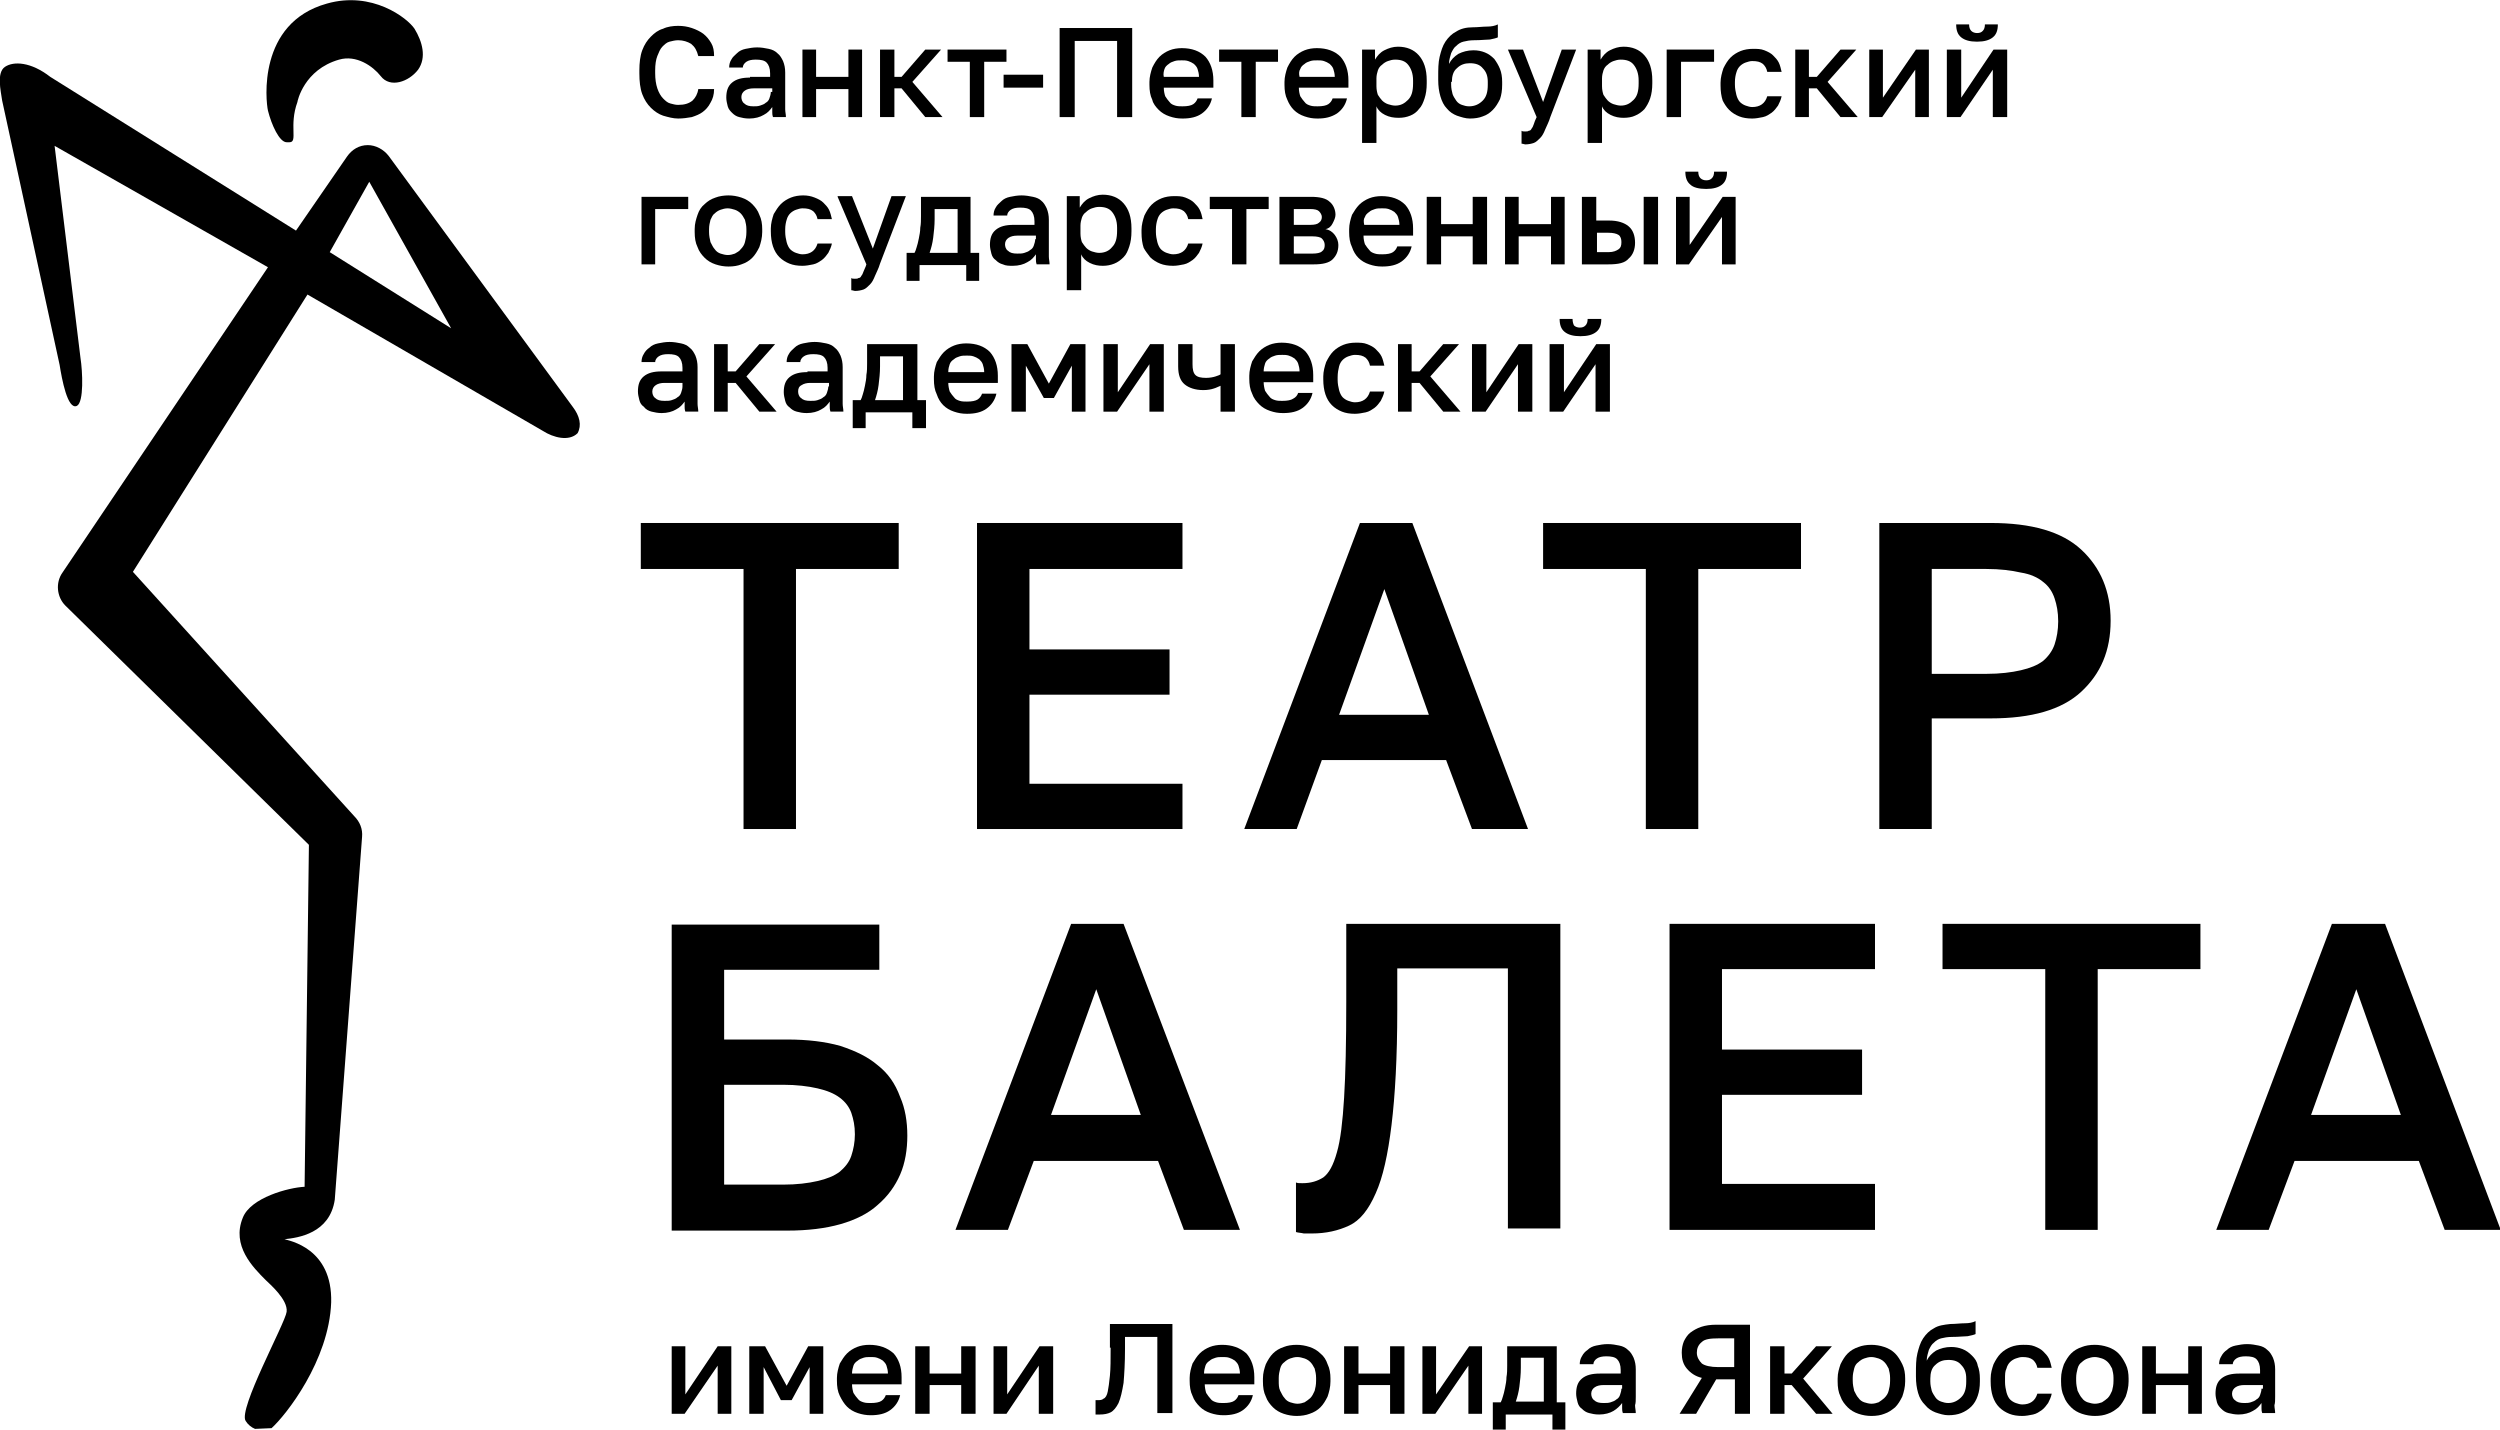 <?xml version="1.0" encoding="utf-8"?>
<!-- Generator: Adobe Illustrator 25.4.1, SVG Export Plug-In . SVG Version: 6.00 Build 0)  -->
<svg version="1.1" id="Layer_1" xmlns="http://www.w3.org/2000/svg" xmlns:xlink="http://www.w3.org/1999/xlink" x="0px" y="0px"
	 viewBox="0 0 348 199" style="enable-background:new 0 0 348 199;" xml:space="preserve">
<g>
	<polygon points="200.6,32.9 205,32.9 205,36.8 207,36.8 207,27.4 205,27.4 205,31.2 200.6,31.2 200.6,27.4 198.6,27.4 198.6,36.8 
		200.6,36.8 	"/>
	<path d="M191.6,14.8c0.2,0.5,0.6,0.9,1.2,1.2c0.6,0.3,1.2,0.4,1.9,0.4c0.6,0,1.1-0.1,1.6-0.3c0.5-0.2,0.9-0.5,1.2-0.9
		c0.4-0.4,0.6-0.9,0.8-1.5c0.2-0.6,0.3-1.3,0.3-2.1v-0.4c0-1.6-0.4-2.7-1.1-3.5c-0.7-0.8-1.7-1.2-2.9-1.2c-0.7,0-1.3,0.2-1.9,0.5
		c-0.6,0.3-1,0.8-1.3,1.3V6.9h-1.8v13h2V14.8z M191.6,10.9c0-0.4,0.1-0.8,0.2-1.1c0.1-0.3,0.3-0.6,0.6-0.8c0.2-0.2,0.5-0.4,0.8-0.5
		c0.3-0.1,0.6-0.2,1-0.2c0.8,0,1.4,0.2,1.8,0.7c0.4,0.5,0.7,1.2,0.7,2.2v0.4c0,1.1-0.2,1.8-0.7,2.3c-0.5,0.5-1,0.8-1.8,0.8
		c-0.3,0-0.7-0.1-1-0.2c-0.3-0.1-0.6-0.3-0.8-0.5c-0.2-0.2-0.4-0.5-0.6-0.8c-0.1-0.3-0.2-0.7-0.2-1.2V10.9z"/>
	<polygon points="162,57.3 162,47.9 160.1,47.9 155.6,54.6 155.6,47.9 153.6,47.9 153.6,57.3 155.5,57.3 160,50.7 160,57.3 	"/>
	<path d="M201.4,15.1c0.4,0.5,0.9,0.8,1.4,1c0.6,0.2,1.2,0.4,1.8,0.4c0.7,0,1.3-0.1,1.8-0.3c0.6-0.2,1-0.5,1.4-0.9
		c0.4-0.4,0.7-0.9,1-1.5c0.2-0.6,0.3-1.2,0.3-2v-0.4c0-0.7-0.1-1.3-0.3-1.8c-0.2-0.5-0.5-1-0.8-1.4c-0.4-0.4-0.8-0.7-1.3-0.9
		c-0.5-0.2-1-0.3-1.6-0.3c-0.8,0-1.5,0.2-2.1,0.5c-0.6,0.4-1,0.8-1.3,1.4c0-0.6,0.2-1.1,0.3-1.5c0.2-0.4,0.4-0.8,0.7-1
		c0.3-0.3,0.6-0.5,1-0.6c0.4-0.1,0.9-0.2,1.5-0.2c1,0,1.7-0.1,2.2-0.1c0.5-0.1,0.9-0.2,1.1-0.3V3.4c-0.4,0.2-0.9,0.3-1.5,0.3
		c-0.6,0-1.3,0.1-2,0.1c-0.9,0-1.7,0.2-2.3,0.6c-0.6,0.3-1.1,0.8-1.5,1.4c-0.4,0.6-0.6,1.3-0.8,2.1c-0.2,0.8-0.2,1.8-0.2,2.8v0.4
		c0,0.9,0.1,1.6,0.3,2.3C200.7,14.1,201,14.7,201.4,15.1 M202.1,11.4c0-0.8,0.2-1.5,0.7-1.9c0.5-0.5,1.1-0.7,1.8-0.7
		c0.8,0,1.4,0.2,1.8,0.7c0.5,0.5,0.7,1.1,0.7,1.9v0.4c0,1-0.2,1.7-0.7,2.2c-0.5,0.5-1.1,0.8-1.9,0.8c-0.4,0-0.7-0.1-1-0.2
		c-0.3-0.1-0.6-0.3-0.8-0.6c-0.2-0.3-0.4-0.6-0.5-0.9c-0.1-0.4-0.2-0.8-0.2-1.3V11.4z"/>
	<path d="M189.1,35.9c0.4,0.4,0.9,0.7,1.5,0.9c0.6,0.2,1.1,0.3,1.8,0.3c1.1,0,2-0.2,2.7-0.7c0.7-0.5,1.2-1.2,1.4-2.1h-2
		c-0.1,0.3-0.3,0.6-0.6,0.8c-0.3,0.2-0.8,0.3-1.5,0.3c-0.3,0-0.7,0-1-0.1c-0.3-0.1-0.6-0.2-0.8-0.5c-0.2-0.2-0.4-0.5-0.6-0.8
		c-0.1-0.3-0.2-0.7-0.2-1.2h6.9v-1c0-1.4-0.4-2.5-1.1-3.3c-0.8-0.8-1.9-1.2-3.3-1.2c-0.6,0-1.2,0.1-1.7,0.3c-0.5,0.2-1,0.5-1.4,0.9
		c-0.4,0.4-0.7,0.9-1,1.4c-0.2,0.6-0.4,1.3-0.4,2v0.4c0,0.8,0.1,1.5,0.4,2.1C188.4,35,188.7,35.5,189.1,35.9 M190,30.2
		c0.1-0.3,0.3-0.5,0.6-0.7c0.2-0.2,0.5-0.3,0.8-0.4c0.3-0.1,0.6-0.1,1-0.1c0.3,0,0.6,0,0.9,0.1c0.3,0.1,0.5,0.2,0.8,0.4
		c0.2,0.2,0.4,0.4,0.5,0.7c0.1,0.3,0.2,0.7,0.2,1.1h-4.9C189.8,30.8,189.8,30.5,190,30.2"/>
	<polygon points="173.5,29.1 176.6,29.1 176.6,27.4 168.4,27.4 168.4,29.1 171.5,29.1 171.5,36.8 173.5,36.8 	"/>
	<path d="M186.4,51c0.1-0.4,0.3-0.7,0.5-0.9c0.2-0.2,0.5-0.4,0.8-0.5c0.3-0.1,0.6-0.2,0.9-0.2c0.7,0,1.1,0.1,1.5,0.4
		c0.3,0.3,0.5,0.6,0.6,1.1h2c-0.1-0.4-0.2-0.9-0.4-1.3c-0.2-0.4-0.5-0.7-0.8-1c-0.3-0.3-0.7-0.5-1.2-0.7c-0.5-0.2-1-0.2-1.6-0.2
		c-0.6,0-1.2,0.1-1.7,0.3c-0.5,0.2-1,0.5-1.4,0.9c-0.4,0.4-0.7,0.9-1,1.5c-0.2,0.6-0.4,1.3-0.4,2v0.4c0,0.8,0.1,1.5,0.3,2.1
		c0.2,0.6,0.5,1.1,0.9,1.5c0.4,0.4,0.9,0.7,1.4,0.9c0.5,0.2,1.1,0.3,1.8,0.3c0.5,0,1-0.1,1.5-0.2c0.5-0.1,0.9-0.4,1.2-0.6
		c0.4-0.3,0.6-0.6,0.9-1c0.2-0.4,0.4-0.8,0.5-1.3h-2c-0.3,1-1,1.5-2.1,1.5c-0.3,0-0.6-0.1-0.9-0.2c-0.3-0.1-0.6-0.3-0.8-0.5
		c-0.2-0.2-0.4-0.6-0.5-1c-0.1-0.4-0.2-0.9-0.2-1.4v-0.4C186.2,51.9,186.3,51.4,186.4,51"/>
	<path d="M184,105.8h17.3l3.6,9.6h7.8l-16.1-42.6h-7.3l-16.1,42.6h7.3L184,105.8z M192.7,82l6.2,17.5h-12.5L192.7,82z"/>
	<path d="M182.8,52.2c0-1.4-0.4-2.5-1.1-3.3c-0.8-0.8-1.9-1.2-3.3-1.2c-0.6,0-1.2,0.1-1.7,0.3c-0.5,0.2-1,0.5-1.4,0.9
		c-0.4,0.4-0.7,0.9-1,1.4c-0.2,0.6-0.4,1.3-0.4,2v0.4c0,0.8,0.1,1.5,0.4,2.1c0.2,0.6,0.6,1.1,1,1.5c0.4,0.4,0.9,0.7,1.5,0.9
		c0.6,0.2,1.1,0.3,1.8,0.3c1.1,0,2-0.2,2.7-0.7c0.7-0.5,1.2-1.2,1.4-2.1h-2c-0.1,0.3-0.3,0.6-0.7,0.8c-0.3,0.2-0.8,0.3-1.5,0.3
		c-0.3,0-0.7,0-1-0.1c-0.3-0.1-0.6-0.2-0.8-0.5c-0.2-0.2-0.4-0.5-0.6-0.8c-0.1-0.3-0.2-0.8-0.2-1.2h6.9V52.2z M175.9,51.7
		c0-0.4,0.1-0.8,0.2-1.1c0.1-0.3,0.3-0.5,0.6-0.7c0.2-0.2,0.5-0.3,0.8-0.4c0.3-0.1,0.6-0.1,1-0.1c0.3,0,0.6,0,0.9,0.1
		c0.3,0.1,0.5,0.2,0.8,0.4c0.2,0.2,0.4,0.4,0.5,0.7c0.1,0.3,0.2,0.7,0.2,1.1H175.9z"/>
	<polygon points="206.9,54.6 206.9,47.9 204.9,47.9 204.9,57.3 206.8,57.3 211.3,50.7 211.3,57.3 213.3,57.3 213.3,47.9 211.4,47.9 
			"/>
	<polygon points="143,47.9 140.8,47.9 140.8,57.3 142.8,57.3 142.8,50.9 145.3,55.4 146.7,55.4 149.2,50.9 149.2,57.3 151.1,57.3 
		151.1,47.9 149,47.9 146,53.4 	"/>
	<polygon points="194.6,47.9 194.6,57.3 196.5,57.3 196.5,53.3 197.6,53.3 200.9,57.3 203.3,57.3 199.1,52.4 203.1,47.9 200.9,47.9 
		197.6,51.7 196.5,51.7 196.5,47.9 	"/>
	<path d="M240.7,15.3c0.4,0.4,0.9,0.7,1.4,0.9c0.5,0.2,1.1,0.3,1.8,0.3c0.5,0,1-0.1,1.5-0.2c0.5-0.1,0.9-0.4,1.2-0.6
		c0.4-0.3,0.6-0.6,0.9-1c0.2-0.4,0.4-0.8,0.5-1.3h-2c-0.3,1-1,1.5-2.1,1.5c-0.3,0-0.6-0.1-0.9-0.2c-0.3-0.1-0.6-0.3-0.8-0.5
		c-0.2-0.2-0.4-0.6-0.5-1c-0.1-0.4-0.2-0.9-0.2-1.4v-0.4c0-0.5,0.1-1,0.2-1.3c0.1-0.4,0.3-0.7,0.5-0.9c0.2-0.2,0.5-0.4,0.8-0.5
		c0.3-0.1,0.6-0.2,0.9-0.2c0.7,0,1.1,0.1,1.5,0.4c0.3,0.3,0.5,0.6,0.6,1.1h2c-0.1-0.4-0.2-0.9-0.4-1.3c-0.2-0.4-0.5-0.7-0.8-1
		c-0.3-0.3-0.7-0.5-1.2-0.7c-0.5-0.2-1-0.2-1.6-0.2c-0.6,0-1.2,0.1-1.7,0.3c-0.5,0.2-1,0.5-1.4,0.9c-0.4,0.4-0.7,0.9-1,1.5
		c-0.2,0.6-0.4,1.3-0.4,2v0.4c0,0.8,0.1,1.5,0.3,2.1C240,14.4,240.3,14.9,240.7,15.3"/>
	<polygon points="251.8,12.3 252.9,12.3 256.2,16.3 258.6,16.3 254.4,11.4 258.4,6.9 256.2,6.9 252.9,10.7 251.8,10.7 251.8,6.9 
		249.9,6.9 249.9,16.3 251.8,16.3 	"/>
	<polygon points="266.6,9.7 266.6,16.3 268.5,16.3 268.5,6.9 266.7,6.9 262.1,13.6 262.1,6.9 260.2,6.9 260.2,16.3 262,16.3 	"/>
	<polygon points="241.6,36.8 241.6,27.4 239.8,27.4 235.2,34.1 235.2,27.4 233.3,27.4 233.3,36.8 235.1,36.8 239.7,30.2 239.7,36.8 
			"/>
	<polygon points="277.4,9.7 277.4,16.3 279.4,16.3 279.4,6.9 277.5,6.9 273,13.6 273,6.9 271,6.9 271,16.3 272.9,16.3 	"/>
	<path d="M237.5,26.3c1,0,1.7-0.2,2.2-0.6c0.5-0.4,0.7-1,0.7-1.8h-1.8c0,0.4-0.1,0.7-0.3,0.9c-0.2,0.2-0.4,0.3-0.8,0.3
		c-0.3,0-0.6-0.1-0.8-0.3c-0.2-0.2-0.3-0.5-0.3-0.9h-1.8c0,0.8,0.2,1.4,0.7,1.8C235.7,26.1,236.5,26.3,237.5,26.3"/>
	<polygon points="234,8.6 238.6,8.6 238.6,6.9 232,6.9 232,16.3 234,16.3 	"/>
	<path d="M275.2,5.8c1,0,1.7-0.2,2.2-0.6c0.5-0.4,0.7-1,0.7-1.8h-1.8c0,0.4-0.1,0.7-0.3,0.9c-0.2,0.2-0.4,0.3-0.8,0.3
		c-0.3,0-0.6-0.1-0.8-0.3c-0.2-0.2-0.3-0.5-0.3-0.9h-1.8c0,0.8,0.2,1.4,0.7,1.8C273.5,5.6,274.2,5.8,275.2,5.8"/>
	<path d="M25.7,23C25.7,23,25.7,23,25.7,23C25.7,23,27.4,23,25.7,23"/>
	<path d="M261.6,72.8v42.6h7.3V100h8.2c5.7,0,9.9-1.2,12.6-3.7c2.7-2.5,4.1-5.7,4.1-9.9c0-4.1-1.4-7.4-4.1-9.9
		c-2.7-2.5-6.9-3.7-12.6-3.7H261.6z M284.4,81c0.8,0.6,1.3,1.4,1.6,2.3c0.3,0.9,0.5,1.9,0.5,3.2c0,1.2-0.2,2.3-0.5,3.2
		c-0.3,0.9-0.9,1.7-1.6,2.3c-0.8,0.6-1.8,1-3.1,1.3c-1.3,0.3-2.9,0.5-4.8,0.5h-7.6V79.2h7.6c1.9,0,3.5,0.2,4.8,0.5
		C282.6,79.9,283.7,80.4,284.4,81"/>
	<polygon points="292,171.2 292,134.9 306.3,134.9 306.3,128.6 270.4,128.6 270.4,134.9 284.7,134.9 284.7,171.2 	"/>
	<path d="M128.2,27.4v2.7c0,0.5,0,1.1-0.1,1.6c0,0.5-0.1,1-0.2,1.5c-0.1,0.5-0.2,0.9-0.3,1.2c-0.1,0.4-0.2,0.6-0.3,0.8h-1.1v3.9h1.8
		v-2.2h6.5v2.2h1.8v-3.9h-1.2v-7.8H128.2z M133.3,35.2h-3.9c0.2-0.6,0.4-1.3,0.5-2.1c0.1-0.8,0.2-1.7,0.2-2.6v-1.4h3.2V35.2z"/>
	<path d="M171.9,57.3v-9.4h-2v4.2c-0.1,0.1-0.4,0.2-0.7,0.3c-0.3,0.1-0.8,0.2-1.3,0.2c-0.7,0-1.2-0.1-1.5-0.4
		c-0.3-0.3-0.4-0.8-0.4-1.5v-2.8h-2V51c0,1.2,0.3,2,0.9,2.5c0.6,0.5,1.5,0.8,2.6,0.8c0.6,0,1.1-0.1,1.4-0.2c0.4-0.1,0.7-0.3,1-0.4
		v3.6H171.9z"/>
	<path d="M217.2,171.2v-42.6h-29.8v10.9c0,5.6-0.1,10-0.3,13.3c-0.2,3.3-0.5,5.9-1,7.6c-0.5,1.8-1.1,2.9-1.9,3.5
		c-0.8,0.5-1.7,0.8-2.9,0.8c-0.4,0-0.7,0-0.9-0.1v6.9c0.3,0.1,0.7,0.1,1.1,0.2c0.4,0,0.7,0,1.1,0c2,0,3.7-0.4,5.2-1.1
		c1.5-0.7,2.7-2.2,3.7-4.5c1-2.2,1.7-5.4,2.2-9.5c0.5-4.1,0.8-9.4,0.8-16v-5.8h15.4v36.2H217.2z"/>
	<polygon points="211.4,32.9 215.9,32.9 215.9,36.8 217.8,36.8 217.8,27.4 215.9,27.4 215.9,31.2 211.4,31.2 211.4,27.4 209.5,27.4 
		209.5,36.8 211.4,36.8 	"/>
	<polygon points="164.6,79.2 164.6,72.8 136,72.8 136,115.4 164.6,115.4 164.6,109.1 143.3,109.1 143.3,96.7 162.8,96.7 162.8,90.4 
		143.3,90.4 143.3,79.2 	"/>
	<path d="M148.5,27.4v13h2v-5c0.2,0.5,0.6,0.9,1.2,1.2c0.6,0.3,1.2,0.4,1.8,0.4c0.6,0,1.1-0.1,1.6-0.3c0.5-0.2,0.9-0.5,1.3-0.9
		c0.4-0.4,0.6-0.9,0.8-1.5c0.2-0.6,0.3-1.3,0.3-2.1v-0.4c0-1.6-0.4-2.7-1.1-3.5c-0.7-0.8-1.7-1.2-2.9-1.2c-0.7,0-1.3,0.2-1.9,0.5
		c-0.6,0.3-1,0.8-1.3,1.3v-1.6H148.5z M150.4,31.4c0-0.4,0.1-0.8,0.2-1.1c0.1-0.3,0.3-0.6,0.6-0.8c0.2-0.2,0.5-0.4,0.8-0.5
		c0.3-0.1,0.6-0.2,1-0.2c0.8,0,1.4,0.2,1.8,0.7c0.4,0.5,0.7,1.2,0.7,2.2v0.4c0,1.1-0.2,1.8-0.7,2.3c-0.4,0.5-1,0.8-1.8,0.8
		c-0.3,0-0.7-0.1-1-0.2c-0.3-0.1-0.6-0.3-0.8-0.5c-0.2-0.2-0.4-0.5-0.6-0.8c-0.1-0.3-0.2-0.7-0.2-1.2V31.4z"/>
	<polygon points="224.1,57.3 224.1,47.9 222.2,47.9 217.7,54.6 217.7,47.9 215.7,47.9 215.7,57.3 217.6,57.3 222.1,50.7 222.1,57.3 
			"/>
	<rect x="228.8" y="27.4" width="2" height="9.4"/>
	<path d="M226.7,36c0.6-0.5,0.9-1.3,0.9-2.2c0-1-0.3-1.8-0.9-2.3c-0.6-0.5-1.5-0.8-2.7-0.8h-1.8v-3.3h-2v9.4h3.7
		C225.3,36.8,226.2,36.6,226.7,36 M222.3,35.2v-2.8h1.6c0.6,0,1.1,0.1,1.4,0.3c0.3,0.2,0.4,0.6,0.4,1c0,0.5-0.1,0.8-0.4,1
		c-0.3,0.2-0.7,0.4-1.4,0.4H222.3z"/>
	<path d="M223,14.8c0.2,0.5,0.6,0.9,1.2,1.2c0.6,0.3,1.2,0.4,1.8,0.4c0.6,0,1.2-0.1,1.6-0.3c0.5-0.2,0.9-0.5,1.3-0.9
		c0.3-0.4,0.6-0.9,0.8-1.5c0.2-0.6,0.3-1.3,0.3-2.1v-0.4c0-1.6-0.4-2.7-1.1-3.5c-0.7-0.8-1.7-1.2-2.9-1.2c-0.7,0-1.3,0.2-1.9,0.5
		c-0.6,0.3-1,0.8-1.3,1.3V6.9h-1.8v13h2V14.8z M223,10.9c0-0.4,0.1-0.8,0.2-1.1c0.1-0.3,0.3-0.6,0.6-0.8c0.2-0.2,0.5-0.4,0.8-0.5
		c0.3-0.1,0.6-0.2,1-0.2c0.8,0,1.4,0.2,1.8,0.7c0.4,0.5,0.7,1.2,0.7,2.2v0.4c0,1.1-0.2,1.8-0.7,2.3c-0.5,0.5-1,0.8-1.8,0.8
		c-0.3,0-0.7-0.1-1-0.2c-0.3-0.1-0.6-0.3-0.8-0.5c-0.2-0.2-0.4-0.5-0.6-0.8c-0.1-0.3-0.2-0.7-0.2-1.2V10.9z"/>
	<path d="M213.5,17.3c-0.1,0.3-0.2,0.5-0.3,0.6c-0.1,0.2-0.2,0.3-0.4,0.3c-0.1,0.1-0.3,0.1-0.5,0.1c-0.2,0-0.4,0-0.5-0.1V20
		c0.2,0,0.4,0.1,0.5,0.1c0.5,0,0.9-0.1,1.2-0.2c0.3-0.1,0.6-0.4,0.9-0.7c0.3-0.3,0.5-0.7,0.7-1.2c0.2-0.5,0.5-1,0.7-1.7l3.6-9.4h-2
		l-2.6,7.3L212,6.9h-2.1l4,9.4C213.7,16.7,213.6,17,213.5,17.3"/>
	<path d="M218.9,44.4h-1.8c0,0.8,0.2,1.4,0.7,1.8c0.5,0.4,1.2,0.6,2.2,0.6c1,0,1.7-0.2,2.2-0.6c0.5-0.4,0.7-1,0.7-1.8H221
		c0,0.4-0.1,0.7-0.3,0.9c-0.2,0.2-0.4,0.3-0.8,0.3c-0.3,0-0.6-0.1-0.8-0.3C219,45.1,218.9,44.8,218.9,44.4"/>
	<path d="M131.3,56.4c0.4,0.4,0.9,0.7,1.5,0.9c0.6,0.2,1.1,0.3,1.8,0.3c1.1,0,2-0.2,2.7-0.7c0.7-0.5,1.2-1.2,1.4-2.1h-2
		c-0.1,0.3-0.3,0.6-0.6,0.8c-0.3,0.2-0.8,0.3-1.5,0.3c-0.3,0-0.7,0-1-0.1c-0.3-0.1-0.6-0.2-0.8-0.5c-0.2-0.2-0.4-0.5-0.6-0.8
		c-0.1-0.3-0.2-0.8-0.2-1.2h6.9v-1c0-1.4-0.4-2.5-1.1-3.3c-0.8-0.8-1.9-1.2-3.3-1.2c-0.6,0-1.2,0.1-1.7,0.3c-0.5,0.2-1,0.5-1.4,0.9
		c-0.4,0.4-0.7,0.9-1,1.4c-0.2,0.6-0.4,1.3-0.4,2v0.4c0,0.8,0.1,1.5,0.4,2.1C130.6,55.5,130.9,56,131.3,56.4 M132.2,50.7
		c0.1-0.3,0.3-0.5,0.6-0.7c0.2-0.2,0.5-0.3,0.8-0.4c0.3-0.1,0.6-0.1,1-0.1c0.3,0,0.6,0,0.9,0.1c0.3,0.1,0.5,0.2,0.8,0.4
		c0.2,0.2,0.4,0.4,0.5,0.7c0.1,0.3,0.2,0.7,0.2,1.1H132C132,51.3,132.1,51,132.2,50.7"/>
	<polygon points="199.9,194.1 199.9,187.4 198,187.4 198,196.8 199.8,196.8 204.4,190.1 204.4,196.8 206.3,196.8 206.3,187.4 
		204.5,187.4 	"/>
	<polygon points="193.5,191.2 189.1,191.2 189.1,187.4 187.1,187.4 187.1,196.8 189.1,196.8 189.1,192.8 193.5,192.8 193.5,196.8 
		195.5,196.8 195.5,187.4 193.5,187.4 	"/>
	<path d="M170.1,187.2c-0.6,0-1.2,0.1-1.7,0.3c-0.5,0.2-1,0.5-1.4,0.9c-0.4,0.4-0.7,0.9-1,1.4c-0.2,0.6-0.4,1.3-0.4,2v0.4
		c0,0.8,0.1,1.5,0.4,2.1c0.2,0.6,0.6,1.1,1,1.5c0.4,0.4,0.9,0.7,1.5,0.9c0.6,0.2,1.2,0.3,1.8,0.3c1.1,0,2-0.2,2.7-0.7
		c0.7-0.5,1.2-1.2,1.4-2.1h-2c-0.1,0.3-0.3,0.6-0.6,0.8c-0.3,0.2-0.8,0.3-1.5,0.3c-0.3,0-0.7,0-1-0.1c-0.3-0.1-0.6-0.2-0.8-0.5
		c-0.2-0.2-0.4-0.5-0.6-0.8c-0.1-0.3-0.2-0.8-0.2-1.2h6.9v-1c0-1.4-0.4-2.5-1.1-3.3C172.6,187.6,171.5,187.2,170.1,187.2
		 M167.6,191.2c0-0.4,0.1-0.8,0.2-1.1c0.1-0.3,0.3-0.5,0.6-0.7c0.2-0.2,0.5-0.3,0.8-0.4c0.3-0.1,0.6-0.1,1-0.1c0.3,0,0.6,0,0.9,0.1
		c0.3,0.1,0.5,0.2,0.8,0.4c0.2,0.2,0.4,0.4,0.5,0.7c0.1,0.3,0.2,0.7,0.2,1.1H167.6z"/>
	<path d="M183.8,188.4c-0.4-0.4-0.9-0.7-1.5-0.9c-0.6-0.2-1.2-0.3-1.8-0.3c-0.7,0-1.3,0.1-1.8,0.3c-0.6,0.2-1.1,0.5-1.5,0.9
		c-0.4,0.4-0.7,0.9-1,1.5c-0.2,0.6-0.4,1.2-0.4,2v0.4c0,0.8,0.1,1.5,0.4,2.1c0.2,0.6,0.6,1.1,1,1.5c0.4,0.4,0.9,0.7,1.5,0.9
		c0.6,0.2,1.2,0.3,1.8,0.3c0.6,0,1.3-0.1,1.8-0.3c0.6-0.2,1.1-0.5,1.5-0.9c0.4-0.4,0.7-0.9,1-1.5c0.2-0.6,0.4-1.3,0.4-2.1v-0.4
		c0-0.7-0.1-1.4-0.4-2C184.6,189.3,184.3,188.8,183.8,188.4 M183.2,192.2c0,0.6-0.1,1-0.2,1.4c-0.2,0.4-0.3,0.7-0.6,1
		c-0.2,0.2-0.5,0.4-0.8,0.6c-0.3,0.1-0.6,0.2-1,0.2c-0.3,0-0.7-0.1-1-0.2c-0.3-0.1-0.6-0.3-0.8-0.6c-0.2-0.2-0.4-0.6-0.6-1
		s-0.2-0.9-0.2-1.4v-0.4c0-0.5,0.1-0.9,0.2-1.3c0.1-0.4,0.3-0.7,0.6-0.9c0.2-0.2,0.5-0.4,0.8-0.5c0.3-0.1,0.6-0.2,1-0.2
		c0.3,0,0.7,0.1,1,0.2c0.3,0.1,0.6,0.3,0.8,0.5c0.2,0.2,0.4,0.5,0.6,0.9c0.1,0.4,0.2,0.8,0.2,1.3V192.2z"/>
	<path d="M227.7,194.4v-3.8c0-0.6-0.1-1.1-0.3-1.6c-0.2-0.4-0.4-0.8-0.8-1.1c-0.3-0.3-0.7-0.5-1.2-0.6c-0.5-0.1-1-0.2-1.6-0.2
		c-0.6,0-1.1,0.1-1.6,0.2c-0.5,0.1-0.9,0.3-1.2,0.6c-0.3,0.2-0.6,0.5-0.8,0.9c-0.2,0.3-0.3,0.7-0.3,1.1h1.9c0-0.3,0.2-0.6,0.5-0.8
		c0.3-0.2,0.7-0.3,1.3-0.3c0.7,0,1.2,0.1,1.5,0.4c0.3,0.3,0.5,0.8,0.5,1.5v0.5h-2.9c-1.1,0-1.9,0.2-2.5,0.7
		c-0.6,0.5-0.8,1.2-0.8,2.1c0,0.4,0.1,0.8,0.2,1.2c0.1,0.4,0.3,0.7,0.6,0.9c0.3,0.3,0.6,0.5,1,0.6c0.4,0.1,0.8,0.2,1.4,0.2
		c0.8,0,1.5-0.2,2-0.5c0.5-0.3,0.9-0.7,1.2-1.1c0,0.3,0,0.5,0,0.7c0,0.2,0,0.4,0.1,0.7h1.8c0-0.4-0.1-0.7-0.1-1.1
		C227.7,195.3,227.7,194.9,227.7,194.4 M225.7,193.3c0,0.3-0.1,0.6-0.2,0.9c-0.1,0.3-0.3,0.5-0.5,0.6c-0.2,0.2-0.5,0.3-0.8,0.4
		c-0.3,0.1-0.6,0.1-1,0.1c-0.6,0-1-0.1-1.3-0.4c-0.3-0.2-0.4-0.6-0.4-0.9c0-0.4,0.2-0.7,0.5-0.9c0.3-0.2,0.7-0.3,1.2-0.3h2.6V193.3z
		"/>
	<path d="M216.8,187.4h-7v2.7c0,0.5,0,1.1-0.1,1.6c0,0.5-0.1,1-0.2,1.5c-0.1,0.5-0.2,0.9-0.3,1.2c-0.1,0.4-0.2,0.6-0.3,0.8h-1.1v3.9
		h1.8v-2.2h6.5v2.2h1.8v-3.9h-1.2V187.4z M214.9,195.1H211c0.2-0.6,0.4-1.3,0.5-2.1c0.1-0.8,0.2-1.7,0.2-2.6v-1.4h3.2V195.1z"/>
	<polygon points="236.4,115.4 236.4,79.2 250.7,79.2 250.7,72.8 214.8,72.8 214.8,79.2 229.1,79.2 229.1,115.4 	"/>
	<path d="M122.2,148.3c-1.4-1.2-3.1-2-5.2-2.7c-2.1-0.6-4.6-0.9-7.4-0.9h-8.8v-9.7h21.6v-6.3H93.5v42.6h16.1c2.8,0,5.3-0.3,7.4-0.9
		c2.1-0.6,3.9-1.5,5.2-2.7c1.4-1.2,2.4-2.6,3.1-4.2c0.7-1.6,1-3.5,1-5.4c0-2-0.3-3.8-1-5.4C124.6,150.8,123.6,149.4,122.2,148.3
		 M118.5,160.9c-0.3,0.9-0.9,1.6-1.6,2.2c-0.8,0.6-1.8,1-3.1,1.3c-1.3,0.3-2.9,0.5-4.8,0.5h-8.2V151h8.2c1.9,0,3.5,0.2,4.8,0.5
		c1.3,0.3,2.3,0.7,3.1,1.3c0.8,0.6,1.3,1.3,1.6,2.1c0.3,0.9,0.5,1.8,0.5,3C119,159,118.8,160,118.5,160.9"/>
	<polygon points="133.8,191.2 129.4,191.2 129.4,187.4 127.4,187.4 127.4,196.8 129.4,196.8 129.4,192.8 133.8,192.8 133.8,196.8 
		135.8,196.8 135.8,187.4 133.8,187.4 	"/>
	<path d="M156.4,128.6h-7.3L133,171.2h7.3l3.6-9.6h17.3l3.6,9.6h7.8L156.4,128.6z M146.3,155.2l6.3-17.5l6.2,17.5H146.3z"/>
	<polygon points="140.2,194.1 140.2,187.4 138.3,187.4 138.3,196.8 140.1,196.8 144.6,190.1 144.6,196.8 146.6,196.8 146.6,187.4 
		144.7,187.4 	"/>
	<path d="M154.6,187.6c0,1.6,0,2.9-0.1,3.9c-0.1,1-0.2,1.7-0.3,2.2c-0.1,0.5-0.3,0.9-0.6,1c-0.2,0.2-0.5,0.2-0.8,0.2
		c-0.1,0-0.2,0-0.3,0v2c0.1,0,0.2,0,0.3,0c0.1,0,0.2,0,0.3,0c0.6,0,1.1-0.1,1.5-0.3c0.4-0.2,0.8-0.7,1.1-1.3
		c0.3-0.7,0.5-1.6,0.7-2.8c0.1-1.2,0.2-2.8,0.2-4.7v-1.7h4.5v10.6h2.1v-12.4h-8.7V187.6z"/>
	<path d="M128.9,59.6v-3.9h-1.2v-7.8h-7v2.7c0,0.5,0,1.1-0.1,1.6c0,0.5-0.1,1-0.2,1.5c-0.1,0.5-0.2,0.9-0.3,1.2
		c-0.1,0.4-0.2,0.6-0.3,0.8h-1.1v3.9h1.8v-2.2h6.5v2.2H128.9z M125.7,55.7h-3.9c0.2-0.6,0.4-1.3,0.5-2.1c0.1-0.8,0.2-1.7,0.2-2.6
		v-1.4h3.2V55.7z"/>
	<polygon points="304.6,191.2 300.1,191.2 300.1,187.4 298.2,187.4 298.2,196.8 300.1,196.8 300.1,192.8 304.6,192.8 304.6,196.8 
		306.5,196.8 306.5,187.4 304.6,187.4 	"/>
	<path d="M316.7,194.4v-3.8c0-0.6-0.1-1.1-0.3-1.6c-0.2-0.4-0.4-0.8-0.8-1.1c-0.3-0.3-0.7-0.5-1.2-0.6c-0.5-0.1-1-0.2-1.6-0.2
		c-0.6,0-1.1,0.1-1.6,0.2c-0.5,0.1-0.9,0.3-1.2,0.6c-0.3,0.2-0.6,0.5-0.8,0.9c-0.2,0.3-0.3,0.7-0.3,1.1h1.9c0-0.3,0.2-0.6,0.5-0.8
		c0.3-0.2,0.7-0.3,1.3-0.3c0.7,0,1.2,0.1,1.5,0.4c0.3,0.3,0.5,0.8,0.5,1.5v0.5h-2.9c-1.1,0-1.9,0.2-2.5,0.7
		c-0.6,0.5-0.8,1.2-0.8,2.1c0,0.4,0.1,0.8,0.2,1.2c0.1,0.4,0.4,0.7,0.6,0.9c0.3,0.3,0.6,0.5,1,0.6c0.4,0.1,0.9,0.2,1.4,0.2
		c0.8,0,1.5-0.2,2-0.5c0.6-0.3,0.9-0.7,1.2-1.1c0,0.3,0,0.5,0,0.7c0,0.2,0,0.4,0.1,0.7h1.8c0-0.4-0.1-0.7-0.1-1.1
		C316.7,195.3,316.7,194.9,316.7,194.4 M314.8,193.3c0,0.3-0.1,0.6-0.2,0.9c-0.1,0.3-0.3,0.5-0.5,0.6c-0.2,0.2-0.5,0.3-0.8,0.4
		c-0.3,0.1-0.6,0.1-0.9,0.1c-0.6,0-1-0.1-1.3-0.4c-0.3-0.2-0.4-0.6-0.4-0.9c0-0.4,0.2-0.7,0.5-0.9c0.3-0.2,0.7-0.3,1.2-0.3h2.6
		V193.3z"/>
	<path d="M324.6,128.6l-16.1,42.6h7.3l3.6-9.6h17.3l3.6,9.6h7.8l-16.1-42.6H324.6z M321.7,155.2l6.3-17.5l6.2,17.5H321.7z"/>
	<path d="M294.9,188.4c-0.4-0.4-0.9-0.7-1.5-0.9c-0.6-0.2-1.2-0.3-1.8-0.3c-0.7,0-1.3,0.1-1.8,0.3c-0.6,0.2-1.1,0.5-1.5,0.9
		c-0.4,0.4-0.7,0.9-1,1.5c-0.2,0.6-0.4,1.2-0.4,2v0.4c0,0.8,0.1,1.5,0.4,2.1c0.2,0.6,0.6,1.1,1,1.5c0.4,0.4,0.9,0.7,1.5,0.9
		c0.6,0.2,1.2,0.3,1.8,0.3c0.7,0,1.3-0.1,1.8-0.3c0.6-0.2,1-0.5,1.5-0.9c0.4-0.4,0.7-0.9,1-1.5c0.2-0.6,0.4-1.3,0.4-2.1v-0.4
		c0-0.7-0.1-1.4-0.4-2C295.6,189.3,295.3,188.8,294.9,188.4 M294.2,192.2c0,0.6-0.1,1-0.2,1.4c-0.2,0.4-0.3,0.7-0.6,1
		c-0.2,0.2-0.5,0.4-0.8,0.6c-0.3,0.1-0.6,0.2-1,0.2c-0.3,0-0.7-0.1-1-0.2c-0.3-0.1-0.6-0.3-0.8-0.6c-0.2-0.2-0.4-0.6-0.6-1
		c-0.1-0.4-0.2-0.9-0.2-1.4v-0.4c0-0.5,0.1-0.9,0.2-1.3c0.1-0.4,0.3-0.7,0.6-0.9c0.2-0.2,0.5-0.4,0.8-0.5c0.3-0.1,0.6-0.2,1-0.2
		c0.3,0,0.7,0.1,1,0.2c0.3,0.1,0.6,0.3,0.8,0.5c0.2,0.2,0.4,0.5,0.6,0.9c0.1,0.4,0.2,0.8,0.2,1.3V192.2z"/>
	<g>
		<path d="M45.5,0.5c-9.7,2.7-8.5,13.6-8.2,14.9c0.5,2,1.6,4.4,2.6,4.4c0.2,0,0.3,0,0.4,0c1.2,0-0.1-2.3,1.1-5.6
			c0-0.1,0.9-4.5,5.8-5.9c2.4-0.7,4.7,0.9,5.8,2.3c1.3,1.7,3.9,0.8,5.2-0.9C59.4,8,58.8,5.8,57.7,4C56.7,2.5,51.8-1.3,45.5,0.5"/>
		<path d="M37.8,198.8c2-1.8,8-9.4,8.3-17.5c0.2-7.6-5.9-8.6-6.5-8.8c1.9-0.2,6.3-0.8,7-5.5l3.8-50.5c0.1-1.1-0.3-2.1-1.1-2.9
			l-30.8-34l24.3-38.6l32.8,19c1.4,0.9,3.6,1.5,4.8,0.3c0.6-1.1,0.3-2.4-0.7-3.7L54.1,21.7c-0.7-0.9-1.8-1.5-2.9-1.5
			c-1.2,0-2.2,0.6-2.9,1.6l-7.1,10.3L7,10.7C4.3,8.6,1.9,8.5,0.7,9.3c-1.2,0.8-0.6,3.3-0.4,4.7l8,36.8c0.3,1.9,1.1,6.3,2.4,5.7
			c1-0.5,0.8-4.8,0.5-6.7L7.6,20.3l29.7,16.9L8.7,79.7c-1,1.4-0.8,3.4,0.4,4.6l33.9,33.3l-0.6,47.6c-2.2,0.1-7.5,1.5-8.6,4.3
			c-1.6,3.9,1.4,6.9,3.2,8.7c0.5,0.5,3.1,2.7,2.9,4.4c-0.2,1.6-6.8,13.6-5.7,15.2c0.3,0.5,0.8,0.9,1.3,1.1L37.8,198.8z M45.9,35.1
			l5.5-9.8l11.4,20.4L45.9,35.1z"/>
	</g>
	<path d="M279.3,190.5c0.1-0.4,0.3-0.7,0.5-0.9c0.2-0.2,0.5-0.4,0.8-0.5c0.3-0.1,0.6-0.2,0.9-0.2c0.7,0,1.1,0.1,1.5,0.4
		c0.3,0.3,0.5,0.6,0.6,1.1h2c-0.1-0.4-0.2-0.9-0.4-1.3c-0.2-0.4-0.5-0.7-0.8-1c-0.3-0.3-0.7-0.5-1.2-0.7c-0.5-0.2-1-0.2-1.6-0.2
		c-0.6,0-1.2,0.1-1.7,0.3c-0.5,0.2-1,0.5-1.4,0.9c-0.4,0.4-0.7,0.9-1,1.5c-0.2,0.6-0.4,1.2-0.4,2v0.4c0,0.8,0.1,1.5,0.3,2.1
		c0.2,0.6,0.5,1.1,0.9,1.5c0.4,0.4,0.9,0.7,1.4,0.9c0.5,0.2,1.1,0.3,1.8,0.3c0.5,0,1-0.1,1.5-0.2c0.5-0.1,0.9-0.4,1.2-0.6
		c0.4-0.3,0.6-0.6,0.9-1c0.2-0.4,0.4-0.8,0.5-1.3h-2c-0.3,1-1,1.5-2.1,1.5c-0.3,0-0.6-0.1-0.9-0.2c-0.3-0.1-0.6-0.3-0.8-0.5
		c-0.2-0.2-0.4-0.6-0.5-1c-0.1-0.4-0.2-0.9-0.2-1.4v-0.4C279.1,191.3,279.1,190.9,279.3,190.5"/>
	<path d="M236.8,184.7c-0.6,0.2-1.1,0.5-1.5,0.8c-0.4,0.3-0.7,0.8-0.9,1.2c-0.2,0.5-0.3,1-0.3,1.6c0,0.9,0.2,1.6,0.7,2.2
		c0.5,0.6,1.2,1.1,2.1,1.3l-3.1,5h2.3l2.8-4.8h2.6v4.8h2.1v-12.4h-4.7C238.1,184.4,237.4,184.5,236.8,184.7 M241.4,186.2v4.1h-2.2
		c-1.1,0-1.9-0.2-2.3-0.5c-0.4-0.4-0.7-0.9-0.7-1.5c0-0.6,0.2-1.1,0.7-1.5c0.4-0.4,1.2-0.5,2.3-0.5H241.4z"/>
	<polygon points="255,187.4 252.8,187.4 249.4,191.2 248.4,191.2 248.4,187.4 246.4,187.4 246.4,196.8 248.4,196.8 248.4,192.8 
		249.4,192.8 252.8,196.8 255.1,196.8 251,191.9 	"/>
	<path d="M263.8,188.4c-0.4-0.4-0.9-0.7-1.5-0.9c-0.6-0.2-1.2-0.3-1.8-0.3c-0.7,0-1.3,0.1-1.8,0.3c-0.6,0.2-1.1,0.5-1.5,0.9
		c-0.4,0.4-0.7,0.9-1,1.5c-0.2,0.6-0.4,1.2-0.4,2v0.4c0,0.8,0.1,1.5,0.4,2.1c0.2,0.6,0.6,1.1,1,1.5c0.4,0.4,0.9,0.7,1.5,0.9
		c0.6,0.2,1.2,0.3,1.8,0.3c0.7,0,1.3-0.1,1.8-0.3c0.6-0.2,1-0.5,1.5-0.9c0.4-0.4,0.7-0.9,1-1.5c0.2-0.6,0.4-1.3,0.4-2.1v-0.4
		c0-0.7-0.1-1.4-0.4-2C264.5,189.3,264.2,188.8,263.8,188.4 M263.1,192.2c0,0.6-0.1,1-0.2,1.4c-0.1,0.4-0.3,0.7-0.6,1
		c-0.2,0.2-0.5,0.4-0.8,0.6c-0.3,0.1-0.6,0.2-1,0.2c-0.3,0-0.7-0.1-1-0.2c-0.3-0.1-0.6-0.3-0.8-0.6c-0.2-0.2-0.4-0.6-0.6-1
		c-0.1-0.4-0.2-0.9-0.2-1.4v-0.4c0-0.5,0.1-0.9,0.2-1.3c0.1-0.4,0.3-0.7,0.6-0.9c0.2-0.2,0.5-0.4,0.8-0.5c0.3-0.1,0.6-0.2,1-0.2
		c0.3,0,0.7,0.1,1,0.2c0.3,0.1,0.6,0.3,0.8,0.5c0.2,0.2,0.4,0.5,0.6,0.9c0.1,0.4,0.2,0.8,0.2,1.3V192.2z"/>
	<path d="M274.5,188.7c-0.4-0.4-0.8-0.7-1.3-0.9c-0.5-0.2-1-0.3-1.6-0.3c-0.8,0-1.5,0.2-2.1,0.5c-0.6,0.4-1,0.8-1.3,1.4
		c0-0.6,0.2-1.1,0.3-1.5c0.2-0.4,0.4-0.8,0.7-1c0.3-0.3,0.6-0.5,1-0.6c0.4-0.1,0.9-0.2,1.5-0.2c1,0,1.7-0.1,2.2-0.1
		c0.5-0.1,0.9-0.2,1.1-0.3v-1.8c-0.4,0.2-0.9,0.3-1.5,0.3c-0.6,0-1.3,0.1-2,0.1c-0.9,0.1-1.7,0.2-2.3,0.6c-0.6,0.3-1.1,0.8-1.5,1.4
		c-0.4,0.6-0.6,1.3-0.8,2.1c-0.2,0.8-0.2,1.8-0.2,2.8v0.4c0,0.9,0.1,1.6,0.3,2.3c0.2,0.7,0.5,1.2,1,1.7c0.4,0.5,0.9,0.8,1.4,1
		c0.6,0.2,1.2,0.4,1.8,0.4c0.7,0,1.3-0.1,1.8-0.3c0.5-0.2,1-0.5,1.4-0.9c0.4-0.4,0.7-0.9,0.9-1.5c0.2-0.6,0.3-1.2,0.3-2v-0.4
		c0-0.7-0.1-1.3-0.3-1.8C275.2,189.5,274.9,189.1,274.5,188.7 M273.7,192.3c0,1-0.2,1.7-0.7,2.2c-0.5,0.5-1.1,0.8-1.8,0.8
		c-0.4,0-0.7-0.1-1-0.2c-0.3-0.1-0.6-0.3-0.8-0.6c-0.2-0.3-0.4-0.6-0.5-0.9c-0.1-0.4-0.2-0.8-0.2-1.3v-0.4c0-0.8,0.2-1.5,0.7-1.9
		c0.5-0.5,1.1-0.7,1.8-0.7c0.8,0,1.4,0.2,1.8,0.7c0.5,0.5,0.7,1.1,0.7,1.9V192.3z"/>
	<polygon points="261,164.8 239.7,164.8 239.7,152.4 259.2,152.4 259.2,146.1 239.7,146.1 239.7,134.9 261,134.9 261,128.6 
		232.4,128.6 232.4,171.2 261,171.2 	"/>
	<polygon points="149.6,5.7 155.5,5.7 155.5,16.3 157.6,16.3 157.6,3.9 147.5,3.9 147.5,16.3 149.6,16.3 	"/>
	<rect x="139.7" y="10.4" width="5.5" height="1.8"/>
	<polygon points="135,16.3 137,16.3 137,8.6 140.1,8.6 140.1,6.9 131.9,6.9 131.9,8.6 135,8.6 	"/>
	<path d="M143.8,27.4c-0.5-0.1-1-0.2-1.6-0.2c-0.6,0-1.1,0.1-1.6,0.2c-0.5,0.1-0.9,0.3-1.2,0.6c-0.3,0.3-0.6,0.5-0.8,0.9
		c-0.2,0.3-0.3,0.7-0.3,1.1h1.9c0-0.3,0.2-0.6,0.5-0.8c0.3-0.2,0.7-0.3,1.3-0.3c0.7,0,1.2,0.1,1.5,0.4c0.3,0.3,0.5,0.8,0.5,1.5v0.5
		h-2.9c-1.1,0-1.9,0.2-2.5,0.7c-0.6,0.5-0.8,1.2-0.8,2.1c0,0.4,0.1,0.8,0.2,1.2c0.1,0.4,0.3,0.7,0.6,0.9c0.3,0.3,0.6,0.5,1,0.6
		c0.4,0.2,0.9,0.2,1.4,0.2c0.8,0,1.5-0.2,2-0.5c0.6-0.3,0.9-0.7,1.2-1.1c0,0.3,0,0.5,0,0.7c0,0.2,0,0.4,0.1,0.7h1.8
		c0-0.4-0.1-0.7-0.1-1.1c0-0.4,0-0.8,0-1.3v-3.8c0-0.6-0.1-1.1-0.3-1.6c-0.2-0.4-0.4-0.8-0.8-1.1C144.7,27.7,144.3,27.5,143.8,27.4
		 M144.1,33.3c0,0.3-0.1,0.6-0.2,0.9c-0.1,0.3-0.3,0.5-0.5,0.6c-0.2,0.2-0.5,0.3-0.8,0.4c-0.3,0.1-0.6,0.1-1,0.1
		c-0.6,0-1-0.1-1.3-0.4c-0.3-0.2-0.4-0.6-0.4-0.9c0-0.4,0.2-0.7,0.5-0.9c0.3-0.2,0.7-0.3,1.2-0.3h2.6V33.3z"/>
	<polygon points="124.5,12.3 125.5,12.3 128.8,16.3 131.2,16.3 127,11.4 131,6.9 128.8,6.9 125.5,10.7 124.5,10.7 124.5,6.9 
		122.5,6.9 122.5,16.3 124.5,16.3 	"/>
	<path d="M116.6,27.4l4,9.4c-0.1,0.4-0.3,0.7-0.4,1c-0.1,0.3-0.2,0.5-0.3,0.6c-0.1,0.2-0.2,0.3-0.4,0.3c-0.1,0.1-0.3,0.1-0.5,0.1
		c-0.2,0-0.4,0-0.5-0.1v1.7c0.2,0,0.4,0.1,0.5,0.1c0.5,0,0.9-0.1,1.2-0.2c0.3-0.1,0.6-0.4,0.9-0.7c0.3-0.3,0.5-0.7,0.7-1.2
		c0.2-0.5,0.5-1,0.7-1.7l3.6-9.4h-2l-2.6,7.3l-2.9-7.3H116.6z"/>
	<path d="M160.1,35.8c0.4,0.4,0.9,0.7,1.4,0.9c0.5,0.2,1.1,0.3,1.8,0.3c0.5,0,1-0.1,1.5-0.2c0.5-0.1,0.9-0.4,1.2-0.6
		c0.4-0.3,0.6-0.6,0.9-1c0.2-0.4,0.4-0.8,0.5-1.3h-2c-0.3,1-1,1.5-2.1,1.5c-0.3,0-0.6-0.1-0.9-0.2c-0.3-0.1-0.6-0.3-0.8-0.5
		c-0.2-0.2-0.4-0.6-0.5-1c-0.1-0.4-0.2-0.9-0.2-1.4v-0.4c0-0.5,0.1-1,0.2-1.3c0.1-0.4,0.3-0.7,0.5-0.9c0.2-0.2,0.5-0.4,0.8-0.5
		c0.3-0.1,0.6-0.2,0.9-0.2c0.7,0,1.1,0.1,1.5,0.4c0.3,0.3,0.5,0.6,0.6,1.1h2c-0.1-0.5-0.2-0.9-0.4-1.3c-0.2-0.4-0.5-0.7-0.8-1
		c-0.3-0.3-0.7-0.5-1.2-0.7c-0.5-0.2-1-0.2-1.6-0.2c-0.6,0-1.2,0.1-1.7,0.3c-0.5,0.2-1,0.5-1.4,0.9c-0.4,0.4-0.7,0.9-1,1.5
		c-0.2,0.6-0.4,1.3-0.4,2v0.4c0,0.8,0.1,1.5,0.3,2.1C159.4,34.9,159.8,35.4,160.1,35.8"/>
	<path d="M185.5,36.1c0.5-0.5,0.8-1.1,0.8-2c0-0.5-0.2-1-0.5-1.4c-0.3-0.4-0.7-0.7-1.3-0.8c0.5-0.1,0.8-0.4,1-0.8
		c0.2-0.4,0.4-0.8,0.4-1.2c0-0.7-0.3-1.4-0.8-1.8c-0.5-0.5-1.4-0.7-2.6-0.7h-4.4v9.4h4.8C184.1,36.8,185,36.6,185.5,36.1
		 M180.1,29.1h2.3c0.6,0,1,0.1,1.2,0.3c0.2,0.2,0.4,0.5,0.4,0.8c0,0.3-0.1,0.6-0.4,0.8c-0.2,0.2-0.6,0.3-1.2,0.3h-2.3V29.1z
		 M180.1,35.2v-2.3h2.6c0.6,0,1.1,0.1,1.3,0.3c0.2,0.2,0.4,0.5,0.4,0.9c0,0.4-0.1,0.7-0.4,0.9c-0.2,0.2-0.7,0.3-1.3,0.3H180.1z"/>
	<polygon points="172.8,16.3 174.8,16.3 174.8,8.6 177.9,8.6 177.9,6.9 169.7,6.9 169.7,8.6 172.8,8.6 	"/>
	<path d="M161.3,15.3c0.4,0.4,0.9,0.7,1.5,0.9c0.6,0.2,1.1,0.3,1.8,0.3c1.1,0,2-0.2,2.7-0.7c0.7-0.5,1.2-1.2,1.4-2.1h-2
		c-0.1,0.3-0.3,0.6-0.6,0.8c-0.3,0.2-0.8,0.3-1.5,0.3c-0.3,0-0.7,0-1-0.1c-0.3-0.1-0.6-0.2-0.8-0.5c-0.2-0.2-0.4-0.5-0.6-0.8
		c-0.1-0.3-0.2-0.7-0.2-1.2h6.9v-1c0-1.4-0.4-2.5-1.1-3.3c-0.8-0.8-1.9-1.2-3.3-1.2c-0.6,0-1.2,0.1-1.7,0.3c-0.5,0.2-1,0.5-1.4,0.9
		c-0.4,0.4-0.7,0.9-1,1.5c-0.2,0.6-0.4,1.3-0.4,2v0.4c0,0.8,0.1,1.5,0.4,2.1C160.5,14.4,160.9,14.9,161.3,15.3 M162.1,9.6
		c0.1-0.3,0.3-0.5,0.6-0.7c0.2-0.2,0.5-0.3,0.8-0.4c0.3-0.1,0.6-0.1,1-0.1c0.3,0,0.6,0,0.9,0.1c0.3,0.1,0.5,0.2,0.8,0.4
		c0.2,0.2,0.4,0.4,0.5,0.7c0.1,0.3,0.2,0.7,0.2,1.1h-4.9C161.9,10.3,162,9.9,162.1,9.6"/>
	<path d="M180.1,15.3c0.4,0.4,0.9,0.7,1.5,0.9c0.6,0.2,1.1,0.3,1.8,0.3c1.1,0,1.9-0.2,2.7-0.7c0.7-0.5,1.2-1.2,1.4-2.1h-2
		c-0.1,0.3-0.3,0.6-0.6,0.8c-0.3,0.2-0.8,0.3-1.5,0.3c-0.3,0-0.7,0-1-0.1c-0.3-0.1-0.6-0.2-0.8-0.5c-0.2-0.2-0.4-0.5-0.6-0.8
		c-0.1-0.3-0.2-0.7-0.2-1.2h6.9v-1c0-1.4-0.4-2.5-1.1-3.3c-0.8-0.8-1.9-1.2-3.3-1.2c-0.6,0-1.2,0.1-1.7,0.3c-0.5,0.2-1,0.5-1.4,0.9
		c-0.4,0.4-0.7,0.9-1,1.5c-0.2,0.6-0.4,1.3-0.4,2v0.4c0,0.8,0.1,1.5,0.4,2.1C179.4,14.4,179.7,14.9,180.1,15.3 M181,9.6
		c0.1-0.3,0.3-0.5,0.6-0.7c0.2-0.2,0.5-0.3,0.8-0.4c0.3-0.1,0.6-0.1,1-0.1c0.3,0,0.6,0,0.9,0.1c0.3,0.1,0.5,0.2,0.8,0.4
		c0.2,0.2,0.4,0.4,0.5,0.7c0.1,0.3,0.2,0.7,0.2,1.1h-4.9C180.8,10.3,180.8,9.9,181,9.6"/>
	<path d="M112.4,51.8c-1.1,0-1.9,0.2-2.5,0.7c-0.6,0.5-0.8,1.2-0.8,2.1c0,0.4,0.1,0.8,0.2,1.2c0.1,0.4,0.3,0.7,0.6,0.9
		c0.3,0.3,0.6,0.5,1,0.6c0.4,0.1,0.8,0.2,1.4,0.2c0.8,0,1.5-0.2,2-0.5c0.6-0.3,0.9-0.7,1.2-1.1c0,0.3,0,0.5,0,0.7
		c0,0.2,0,0.4,0.1,0.7h1.8c0-0.4-0.1-0.7-0.1-1.1c0-0.4,0-0.8,0-1.3v-3.8c0-0.6-0.1-1.1-0.3-1.6c-0.2-0.4-0.4-0.8-0.8-1.1
		c-0.3-0.3-0.7-0.5-1.2-0.6c-0.5-0.1-1-0.2-1.6-0.2c-0.6,0-1.1,0.1-1.6,0.2c-0.5,0.1-0.9,0.3-1.2,0.6c-0.3,0.3-0.6,0.5-0.8,0.9
		c-0.2,0.3-0.3,0.7-0.3,1.1h1.9c0-0.3,0.2-0.6,0.5-0.8c0.3-0.2,0.7-0.3,1.3-0.3c0.7,0,1.2,0.1,1.5,0.4c0.3,0.3,0.5,0.8,0.5,1.5v0.5
		H112.4z M115.3,53.8c0,0.3-0.1,0.6-0.2,0.9c-0.1,0.3-0.3,0.5-0.5,0.6c-0.2,0.2-0.5,0.3-0.8,0.4c-0.3,0.1-0.6,0.1-1,0.1
		c-0.6,0-1-0.1-1.3-0.4c-0.3-0.2-0.4-0.6-0.4-0.9c0-0.4,0.1-0.7,0.5-0.9c0.3-0.2,0.7-0.3,1.2-0.3h2.6V53.8z"/>
	<polygon points="113.6,12.4 118.1,12.4 118.1,16.3 120,16.3 120,6.9 118.1,6.9 118.1,10.7 113.6,10.7 113.6,6.9 111.7,6.9 
		111.7,16.3 113.6,16.3 	"/>
	<polygon points="103.5,115.4 110.8,115.4 110.8,79.2 125.1,79.2 125.1,72.8 89.2,72.8 89.2,79.2 103.5,79.2 	"/>
	<polygon points="89.3,36.8 91.2,36.8 91.2,29.1 95.8,29.1 95.8,27.4 89.3,27.4 	"/>
	<path d="M90.7,57.3c0.4,0.1,0.9,0.2,1.4,0.2c0.8,0,1.5-0.2,2-0.5c0.6-0.3,0.9-0.7,1.2-1.1c0,0.3,0,0.5,0,0.7c0,0.2,0,0.4,0.1,0.7
		h1.8c0-0.4-0.1-0.7-0.1-1.1c0-0.4,0-0.8,0-1.3v-3.8c0-0.6-0.1-1.1-0.3-1.6c-0.2-0.4-0.4-0.8-0.8-1.1c-0.3-0.3-0.7-0.5-1.2-0.6
		c-0.5-0.1-1-0.2-1.6-0.2c-0.6,0-1.1,0.1-1.6,0.2c-0.5,0.1-0.9,0.3-1.2,0.6c-0.3,0.2-0.6,0.5-0.8,0.9c-0.2,0.3-0.3,0.7-0.3,1.1h1.9
		c0-0.3,0.2-0.6,0.5-0.8c0.3-0.2,0.7-0.3,1.3-0.3c0.7,0,1.2,0.1,1.5,0.4c0.3,0.3,0.5,0.8,0.5,1.5v0.5h-2.9c-1.1,0-1.9,0.2-2.5,0.7
		c-0.6,0.5-0.8,1.2-0.8,2.1c0,0.4,0.1,0.8,0.2,1.2c0.1,0.4,0.3,0.7,0.6,0.9C89.9,57,90.3,57.2,90.7,57.3 M91.3,53.6
		c0.3-0.2,0.7-0.3,1.2-0.3H95v0.5c0,0.3-0.1,0.6-0.2,0.9c-0.1,0.3-0.3,0.5-0.5,0.6c-0.2,0.2-0.5,0.3-0.8,0.4c-0.3,0.1-0.6,0.1-1,0.1
		c-0.6,0-1-0.1-1.3-0.4c-0.3-0.2-0.4-0.6-0.4-0.9C90.8,54.1,91,53.8,91.3,53.6"/>
	<polygon points="109.5,192.9 106.5,187.4 104.3,187.4 104.3,196.8 106.3,196.8 106.3,190.3 108.7,194.9 110.2,194.9 112.7,190.3 
		112.7,196.8 114.6,196.8 114.6,187.4 112.5,187.4 	"/>
	<polygon points="95.4,194.1 95.4,187.4 93.5,187.4 93.5,196.8 95.3,196.8 99.9,190.1 99.9,196.8 101.8,196.8 101.8,187.4 
		99.9,187.4 	"/>
	<path d="M90.6,15c0.5,0.5,1.1,0.9,1.7,1.1c0.7,0.2,1.4,0.4,2.1,0.4c0.7,0,1.3-0.1,1.9-0.2c0.6-0.2,1.1-0.4,1.5-0.7
		c0.4-0.3,0.8-0.7,1.1-1.3c0.3-0.5,0.5-1.1,0.5-1.9h-2.2c-0.1,0.7-0.4,1.2-0.8,1.6c-0.5,0.4-1.1,0.6-2,0.6c-0.4,0-0.7-0.1-1.1-0.2
		c-0.4-0.1-0.7-0.4-1-0.7c-0.3-0.3-0.6-0.8-0.8-1.4c-0.2-0.6-0.3-1.3-0.3-2.1V9.8c0-0.8,0.1-1.5,0.3-2c0.2-0.5,0.4-1,0.7-1.3
		c0.3-0.3,0.6-0.6,1-0.7c0.4-0.1,0.8-0.2,1.2-0.2c0.7,0,1.3,0.2,1.8,0.5c0.5,0.4,0.8,0.9,1,1.7h2.2C99.4,7.1,99.3,6.5,99,6
		c-0.3-0.5-0.6-0.9-1.1-1.3c-0.4-0.3-1-0.6-1.6-0.8c-0.6-0.2-1.2-0.3-1.9-0.3c-0.7,0-1.5,0.1-2.1,0.4c-0.7,0.2-1.2,0.6-1.7,1.1
		c-0.5,0.5-0.9,1.1-1.2,1.9C89.1,7.8,89,8.8,89,9.8v0.4c0,1.1,0.1,2.1,0.4,2.9C89.7,13.9,90.1,14.5,90.6,15"/>
	<polygon points="99.4,47.9 99.4,57.3 101.3,57.3 101.3,53.3 102.4,53.3 105.7,57.3 108.1,57.3 103.9,52.4 107.9,47.9 105.7,47.9 
		102.4,51.7 101.3,51.7 101.3,47.9 	"/>
	<path d="M121,187.2c-0.6,0-1.2,0.1-1.7,0.3c-0.5,0.2-1,0.5-1.4,0.9c-0.4,0.4-0.7,0.9-1,1.4c-0.2,0.6-0.4,1.3-0.4,2v0.4
		c0,0.8,0.1,1.5,0.4,2.1c0.3,0.6,0.6,1.1,1,1.5c0.4,0.4,0.9,0.7,1.5,0.9c0.6,0.2,1.2,0.3,1.8,0.3c1.1,0,2-0.2,2.7-0.7
		c0.7-0.5,1.2-1.2,1.4-2.1h-2c-0.1,0.3-0.3,0.6-0.6,0.8c-0.3,0.2-0.8,0.3-1.5,0.3c-0.3,0-0.7,0-1-0.1c-0.3-0.1-0.6-0.2-0.8-0.5
		c-0.2-0.2-0.4-0.5-0.6-0.8c-0.1-0.3-0.2-0.8-0.2-1.2h6.9v-1c0-1.4-0.4-2.5-1.1-3.3C123.5,187.6,122.4,187.2,121,187.2 M118.6,191.2
		c0-0.4,0.1-0.8,0.2-1.1c0.1-0.3,0.3-0.5,0.6-0.7c0.2-0.2,0.5-0.3,0.8-0.4c0.3-0.1,0.6-0.1,1-0.1c0.3,0,0.6,0,0.9,0.1
		c0.3,0.1,0.5,0.2,0.8,0.4c0.2,0.2,0.4,0.4,0.5,0.7c0.1,0.3,0.2,0.7,0.2,1.1H118.6z"/>
	<path d="M107.7,29.8c-0.2,0.6-0.4,1.3-0.4,2v0.4c0,0.8,0.1,1.5,0.3,2.1c0.2,0.6,0.5,1.1,0.9,1.5c0.4,0.4,0.9,0.7,1.4,0.9
		c0.5,0.2,1.1,0.3,1.8,0.3c0.5,0,1-0.1,1.5-0.2c0.5-0.1,0.9-0.4,1.2-0.6c0.4-0.3,0.6-0.6,0.9-1c0.2-0.4,0.4-0.8,0.5-1.3h-2
		c-0.3,1-1,1.5-2.1,1.5c-0.3,0-0.6-0.1-0.9-0.2c-0.3-0.1-0.6-0.3-0.8-0.5c-0.2-0.2-0.4-0.6-0.5-1c-0.1-0.4-0.2-0.9-0.2-1.4v-0.4
		c0-0.5,0.1-1,0.2-1.3c0.1-0.4,0.3-0.7,0.5-0.9c0.2-0.2,0.5-0.4,0.8-0.5c0.3-0.1,0.6-0.2,0.9-0.2c0.7,0,1.1,0.1,1.5,0.4
		c0.3,0.3,0.5,0.6,0.6,1.1h2c-0.1-0.4-0.2-0.9-0.4-1.3c-0.2-0.4-0.5-0.7-0.8-1c-0.3-0.3-0.7-0.5-1.2-0.7c-0.5-0.2-1-0.3-1.6-0.3
		c-0.6,0-1.2,0.1-1.7,0.3c-0.5,0.2-1,0.5-1.4,0.9C108.3,28.8,108,29.3,107.7,29.8"/>
	<path d="M104.4,10.8c-1.1,0-1.9,0.2-2.5,0.7c-0.6,0.5-0.8,1.2-0.8,2.1c0,0.4,0.1,0.8,0.2,1.2c0.1,0.4,0.4,0.7,0.6,0.9
		c0.3,0.3,0.6,0.5,1,0.6c0.4,0.1,0.8,0.2,1.4,0.2c0.8,0,1.5-0.2,2-0.5c0.6-0.3,0.9-0.7,1.2-1.1c0,0.3,0,0.5,0,0.7
		c0,0.2,0,0.4,0.1,0.7h1.8c0-0.4-0.1-0.7-0.1-1.1c0-0.4,0-0.8,0-1.3v-3.8c0-0.6-0.1-1.1-0.3-1.6c-0.2-0.4-0.4-0.8-0.8-1.1
		c-0.3-0.3-0.7-0.5-1.2-0.6c-0.5-0.1-1-0.2-1.6-0.2c-0.6,0-1.1,0.1-1.6,0.2c-0.5,0.1-0.9,0.3-1.2,0.6c-0.3,0.3-0.6,0.5-0.8,0.9
		c-0.2,0.3-0.3,0.7-0.3,1.1h1.9c0-0.3,0.2-0.6,0.5-0.8c0.3-0.2,0.7-0.3,1.3-0.3c0.7,0,1.2,0.1,1.5,0.4c0.3,0.3,0.5,0.8,0.5,1.5v0.5
		H104.4z M107.3,12.8c0,0.3-0.1,0.6-0.2,0.9c-0.1,0.3-0.3,0.5-0.5,0.6c-0.2,0.2-0.5,0.3-0.8,0.4c-0.3,0.1-0.6,0.1-0.9,0.1
		c-0.6,0-1-0.1-1.3-0.4c-0.3-0.2-0.4-0.6-0.4-0.9c0-0.4,0.2-0.7,0.5-0.9c0.3-0.2,0.7-0.3,1.2-0.3h2.6V12.8z"/>
	<path d="M97.1,29.9c-0.2,0.6-0.4,1.2-0.4,2v0.4c0,0.8,0.1,1.5,0.4,2.1c0.2,0.6,0.6,1.1,1,1.5c0.4,0.4,0.9,0.7,1.5,0.9
		c0.6,0.2,1.2,0.3,1.8,0.3c0.7,0,1.3-0.1,1.8-0.3c0.6-0.2,1.1-0.5,1.5-0.9c0.4-0.4,0.7-0.9,1-1.5c0.2-0.6,0.4-1.3,0.4-2.1v-0.4
		c0-0.7-0.1-1.4-0.4-2c-0.2-0.6-0.6-1.1-1-1.5c-0.4-0.4-0.9-0.7-1.5-0.9c-0.6-0.2-1.2-0.3-1.8-0.3c-0.6,0-1.3,0.1-1.8,0.3
		c-0.6,0.2-1.1,0.5-1.5,0.9C97.6,28.8,97.3,29.3,97.1,29.9 M98.7,31.9c0-0.5,0.1-0.9,0.2-1.3c0.2-0.4,0.3-0.7,0.6-0.9
		c0.2-0.2,0.5-0.4,0.8-0.5c0.3-0.1,0.6-0.2,1-0.2c0.3,0,0.7,0.1,1,0.2c0.3,0.1,0.6,0.3,0.8,0.5c0.2,0.2,0.4,0.5,0.6,0.9
		c0.1,0.4,0.2,0.8,0.2,1.3v0.4c0,0.6-0.1,1-0.2,1.4c-0.1,0.4-0.3,0.7-0.6,1c-0.2,0.3-0.5,0.4-0.8,0.6c-0.3,0.1-0.6,0.2-1,0.2
		c-0.3,0-0.7-0.1-1-0.2c-0.3-0.1-0.6-0.3-0.8-0.6c-0.2-0.2-0.4-0.6-0.6-1c-0.1-0.4-0.2-0.9-0.2-1.4V31.9z"/>
</g>
</svg>
